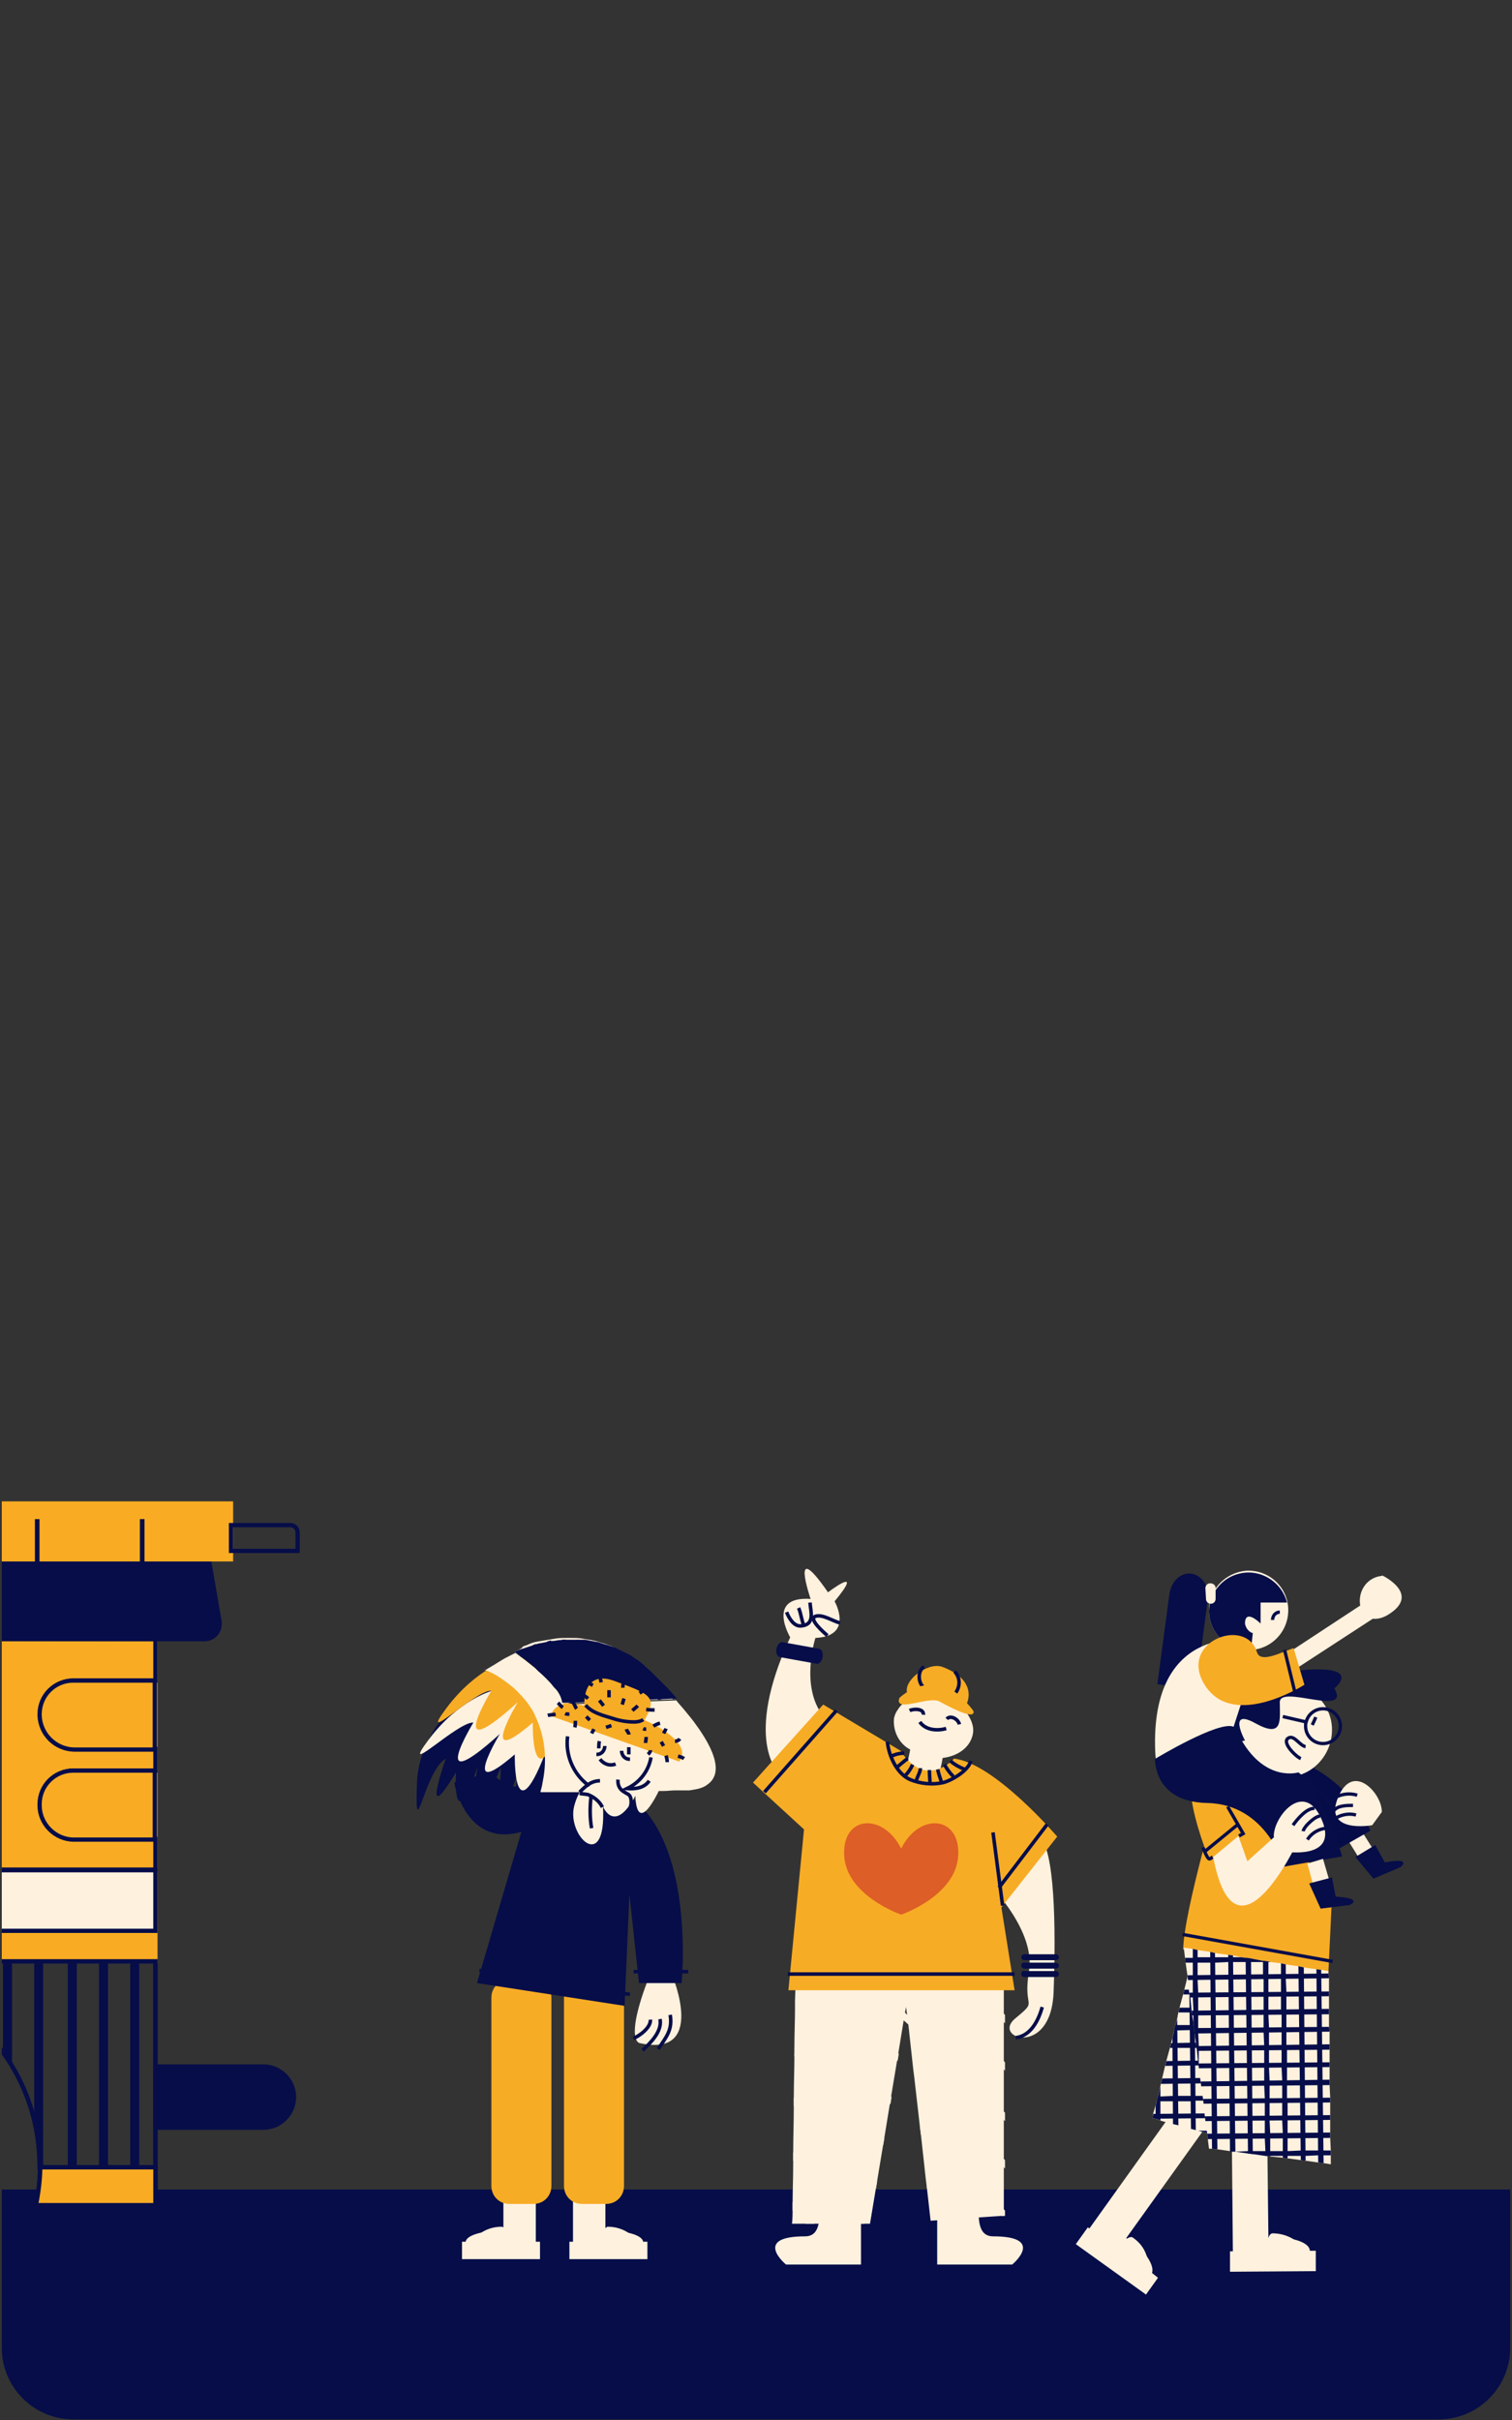 <?xml version="1.0" encoding="utf-8"?>
<svg version="1.1" id="Layer_1" x="0px" y="0px" viewBox="9 57 252 403.2" style="enable-background:new 0 0 270.3 469.4;" xmlns="http://www.w3.org/2000/svg">
  <rect x="9" y="57" width="252" height="403.2" fill="#333333" stroke="none"/>
  <style type="text/css">
	.st0{clip-path:url(#SVGID_2_);}
	.st1{fill:#060D49;}
	.st2{fill:#F9AC23;stroke:#F9AC23;stroke-width:0.71;stroke-miterlimit:10;}
	.st3{fill:#060D49;stroke:#060D49;stroke-width:0.71;stroke-miterlimit:10;}
	.st4{fill:none;stroke:#060D49;stroke-width:0.71;stroke-miterlimit:10;}
	.st5{fill:#FEF1DE;stroke:#060D49;stroke-width:0.71;stroke-miterlimit:10;}
	.st6{fill:#F9AC23;stroke:#060D49;stroke-width:0.71;stroke-miterlimit:10;}
	.st7{clip-path:url(#SVGID_4_);}
	.st8{fill:#FEF1DE;}
	.st9{fill:#F7AC25;}
	.st10{fill:none;stroke:#060D49;stroke-width:0.59;stroke-miterlimit:10;}
	.st11{fill:#DD5E26;}
	.st12{opacity:0.5;fill:#060D49;enable-background:new    ;}
	.st13{fill:none;stroke:#060D49;stroke-width:0.55;stroke-miterlimit:10;}
	.st14{fill:none;stroke:#060D49;stroke-width:0.77;stroke-miterlimit:10;}
</style>
  <g>
    <g>
      <defs>
        <path id="SVGID_1_" d="M21.2,9.6h227.6c6.5,0,11.9,5.3,11.9,11.9v426.7c0,6.5-5.3,11.9-11.9,11.9H21.2c-6.5,0-11.9-5.3-11.9-11.9 V21.4C9.3,14.9,14.6,9.6,21.2,9.6z"/>
      </defs>
      <clipPath id="SVGID_2_">
        <path d="M21.2,9.6h227.6c6.5,0,11.9,5.3,11.9,11.9v426.7c0,6.5-5.3,11.9-11.9,11.9H21.2c-6.5,0-11.9-5.3-11.9-11.9 V21.4C9.3,14.9,14.6,9.6,21.2,9.6z" transform="matrix(1, 0, 0, 1, 0, 0)" style="overflow: visible;"/>
      </clipPath>
      <g class="st0">
        <path class="st1" d="M272.7,442.2L272.7,442.2c0-3.8,7.2-6.8,16.1-6.8H312c8.9,0,16.2-3,16.2-6.8l0,0c0-3.8-7.2-6.8-16.2-6.8 H-68.7c-8.9,0-16.2,3-16.2,6.8l0,0c0,3.8,7.2,6.8,16.2,6.8h35.5c8.9,0,16.1,3,16.1,6.8l0,0c0,3.8-7.2,6.8-16.1,6.8h-4.6 c-8.9,0-16.2,3-16.2,6.8l0,0c0,3.8-7.2,6.8-16.2,6.8h-12c-8.9,0-16.2,3-16.2,6.8l0,0c0,3.8,7.2,6.8,16.2,6.8h322.1 c8.9,0,16.1-3,16.1-6.8l0,0c0-3.8,7.2-6.8,16.2-6.8h47.7c8.9,0,16.2-3,16.2-6.8l0,0c0-3.8-7.2-6.8-16.2-6.8h-31.3 C280,449,272.7,445.9,272.7,442.2z"/>
        <path class="st2" d="M-175.3,379.1v-49H34.9v53.7H-4.2v4.3c-3.9-1.6-8.1-2.4-12.3-2.4c-17.8,0-32.1,14.4-32.1,32.1l0,0 c0,2.2,0.2,4.5,0.7,6.7h-119.9v-12.9c0-0.7-0.6-1.4-1.3-1.4l0,0h-4.1c-2.8-15.4-16.2-26.7-31.9-26.7c-16.5,0-30.4,12.5-32.2,28.9 h-0.5c-2.5,0-4.5-2-4.5-4.5l0,0v-28.8L-175.3,379.1L-175.3,379.1z"/>
        <path class="st3" d="M-158.8,330.1H43.1c1.4,0,2.5-1.1,2.5-2.5c0-0.1,0-0.3,0-0.4l-1.8-10.4h-202.5v13.3H-158.8z"/>
        <path class="st2" d="M47.5,316.8H-166l0,0v-6.6c0-1.5,1.2-2.7,2.7-2.7l0,0H47.5l0,0V316.8L47.5,316.8z"/>
        <rect x="-71.4" y="330.1" class="st4" width="79.5" height="13.4"/>
        <rect x="-71.4" y="343.4" class="st4" width="79.5" height="12.1"/>
        <rect x="-71.3" y="368.6" class="st5" width="106.2" height="10.1"/>
        <circle class="st4" cx="-16.5" cy="417.8" r="24.6"/>
        <circle class="st3" cx="-16.5" cy="417.8" r="24.6"/>
        <path class="st4" d="M34.9,330.1v6.9H21.3c-3.1,0-5.6,2.5-5.6,5.6v0.2c0,3.1,2.5,5.6,5.6,5.6h13.6v3.6H21.3 c-3.1,0-5.6,2.5-5.6,5.6v0.2c0,3.1,2.5,5.6,5.6,5.6h13.6v5.1H8.2V330L34.9,330.1L34.9,330.1z"/>
        <path class="st6" d="M15.6,342.8v-0.2c0-3.1,2.5-5.6,5.6-5.6h13.6v11.5H21.3C18.2,348.4,15.7,345.9,15.6,342.8z"/>
        <path class="st6" d="M15.6,357.8v-0.2c0-3.1,2.5-5.6,5.6-5.6h13.6v11.5H21.3C18.2,363.5,15.6,360.9,15.6,357.8z"/>
        <rect x="34.9" y="383.8" class="st4" width="0" height="34.4"/>
        <path class="st4" d="M34.9,424.4H15c0.4-2.1,0.7-4.2,0.7-6.3h19.2V424.4z"/>
        <path class="st4" d="M34.9,383.8v34.4H15.6c0-0.1,0-0.3,0-0.4c0-13-7.8-24.7-19.8-29.7v-4.3H34.9z"/>
        <path class="st3" d="M35,401.3h17.9c2.8,0,5.1,2.3,5.1,5.1c0,2.8-2.3,5.1-5.1,5.1H35V401.3z"/>
        <path class="st4" d="M58.6,315.4H47.5l0,0v-4.3l0,0h9.9c0.7,0,1.2,0.6,1.2,1.2L58.6,315.4L58.6,315.4z"/>
        <rect x="34.9" y="383.8" class="st4" width="0" height="34.4"/>
        <path class="st3" d="M34.9,424.4H15c0.4-2.1,0.7-4.2,0.7-6.3h19.2V424.4z"/>
        <path class="st4" d="M34.9,383.8v34.4H15.6c0-0.1,0-0.3,0-0.4c0-13-7.8-24.7-19.8-29.7v-4.3H34.9z"/>
        <rect x="-71.4" y="330.3" class="st5" width="79.5" height="13.2"/>
        <rect x="-71.4" y="355.2" class="st5" width="79.5" height="13.2"/>
        <rect x="-71.4" y="343" class="st5" width="79.5" height="13.2"/>
        <rect x="34.9" y="383.8" class="st5" width="0" height="34.4"/>
        <path class="st6" d="M34.9,424.4H15c0.4-2.1,0.7-4.2,0.7-6.3h19.2V424.4z"/>
        <g>
          <g>
            <defs>
              <path id="SVGID_3_" d="M34.9,383.8v34.4H15.6c0-0.1,0-0.3,0-0.4c0-13-7.8-24.7-19.8-29.7v-4.3H34.9z"/>
            </defs>
            <clipPath id="SVGID_4_">
              <path d="M34.9,383.8v34.4H15.6c0-0.1,0-0.3,0-0.4c0-13-7.8-24.7-19.8-29.7v-4.3H34.9z" transform="matrix(1, 0, 0, 1, 0, 0)" style="overflow: visible;"/>
            </clipPath>
            <g class="st7">
              <rect x="30.7" y="380.2" class="st1" width="1.5" height="41.1"/>
              <rect x="25.5" y="380.2" class="st1" width="1.5" height="41.1"/>
              <rect x="20.3" y="380.2" class="st1" width="1.5" height="41.1"/>
              <rect x="14.7" y="380.2" class="st1" width="1.5" height="41.1"/>
              <rect x="9.5" y="380.2" class="st1" width="1.5" height="41.1"/>
              <rect x="4.3" y="380.2" class="st1" width="1.5" height="41.1"/>
              <rect x="-0.9" y="380.2" class="st1" width="1.5" height="41.1"/>
            </g>
          </g>
        </g>
      </g>
    </g>
  </g>
  <path class="st8" d="M117.2,386.3h3.9c0,0,5.7,13.6-5.5,11.1C115.6,397.4,113,397.1,117.2,386.3z"/>
  <path class="st8" d="M92.2,428.7h0.7v-6.9h5.4v10.8h-5.4l0,0h-0.7c-3.1,0-5.6-0.9-5.6-2S89.1,428.7,92.2,428.7z"/>
  <path class="st8" d="M87.6,430.5c1.2-1.6,3-2.5,5-2.5c0.5,0,0.9,0.9,0.3,0.9c-1.5-0.1-2.9,0.5-3.9,1.6h10v2.9H86v-2.9H87.6z"/>
  <path class="st8" d="M110.6,428.7h-0.7v-6.9h-5.4v10.8h5.4l0,0h0.7c3.1,0,5.6-0.9,5.6-2S113.7,428.7,110.6,428.7z"/>
  <path class="st8" d="M115.3,430.5c-1.2-1.6-3-2.5-5-2.5c-0.4,0-0.9,0.9-0.3,0.9c1.5-0.1,2.9,0.5,3.9,1.6h-10v2.9h13v-2.9H115.3z"/>
  <path class="st9" d="M93.9,386.8h4c1.7,0,3,1.3,3,3v31.4c0,1.7-1.3,3-3,3h-4c-1.7,0-3-1.3-3-3v-31.4 C90.9,388.2,92.2,386.8,93.9,386.8z"/>
  <path class="st9" d="M106,386.8h4c1.7,0,3,1.3,3,3v31.4c0,1.7-1.3,3-3,3h-4c-1.7,0-3-1.3-3-3v-31.4C103,388.2,104.3,386.8,106,386.8 z"/>
  <path class="st1" d="M115.5,387.4h7.1c0,0,3.7-36.9-20.2-33.4c-9.9,1.4-8.4,0.6-11.8-1.7l-5.9,1.7c0,0,1.9,10.9,11.2,8.2l-7.4,25.2 l24.6,3.8l0.8-18.6"/>
  <path class="st10" d="M120.7,392.7c0.4,2.5-0.6,3.6-2,5.7"/>
  <path class="st1" d="M91.4,335.5c0,0-12.5,7.3-12.9,18.5s1.1-1.8,4.8-4c0,0-4.4,12.4,1.7,2.3c0,0-0.7,11.4,3.6-0.9 c0,0-3.2,16.9,3.9,0c0,0-1.1,13.2,2.8,0.9c0,0-2.5,17.1,2,3.2c0,0-1.5,8.8,3.1-2.2S95.6,336.8,91.4,335.5z"/>
  <path class="st10" d="M119,393.4c0.4,2-1.5,3.9-2.9,5.2"/>
  <path class="st10" d="M117.4,393.5c0.1,1.3-1.8,2.7-2.8,3.1"/>
  <path class="st8" d="M91,338.7c0,0-5.6,1.5-10.6,8.2s4.9-3.1,7.5-2.9c0,0-8.1,13.2,4.4,1.9c0,0-7,11.6,2.5,3.4c0,0-0.3,13.5,5,0 S91,338.7,91,338.7z"/>
  <path class="st9" d="M94,333.4c0,0-5.6,1.5-10.6,8.2s4.9-3.1,7.5-2.9c0,0-8.1,13.2,4.4,1.9c0,0-7,11.6,2.5,3.4c0,0-0.3,13.5,5,0 S94,333.4,94,333.4z"/>
  <path class="st8" d="M89.7,335.2l0.3,0.1c0.7,0.3,1.4,0.6,2,1l0.6,0.4c0.7,0.5,1.4,1,2.1,1.6c0.2,0.2,0.4,0.4,0.6,0.6 c0.8,0.8,1.6,1.7,2.2,2.7c0.3,0.4,0.5,0.8,0.7,1.3c1.6,3.3,2,7.1,1.3,10.7c-0.1,0.6-0.2,1.2-0.4,1.8c0,0.1,0,0.1,0,0.2h3.1h1.8h0.6 h1.9h0.6h1.9h0.6h1.9h0.6h1.9h0.6l1.9-0.1h0.6l1.9-0.1h0.6c0.7,0,1.3-0.1,1.9-0.1h0.6h0.6c0.4,0,0.8,0,1.2,0l0.6-0.1 c0.6-0.1,1.2-0.2,1.8-0.5c0.2-0.1,0.4-0.2,0.5-0.3c1.7-1.1,2.6-3.5-1-8.9c-0.2-0.3-0.4-0.6-0.7-1c-0.6-0.9-1.4-1.8-2.2-2.8l-0.7-0.8 c-0.2-0.2-0.3-0.4-0.5-0.6l-18.8,0.7c-0.1-2.6-5.5-6.8-8-8.6l-0.2,0.1l-0.6,0.3c-0.6,0.3-1.2,0.6-1.8,1l-0.5,0.3 c-0.6,0.4-1.2,0.7-1.8,1.1L89.7,335.2z"/>
  <path class="st8" d="M94.8,332.2c2.4,1.8,7.9,6,8,8.6l18.8-0.7c-0.5-0.5-1-1.1-1.5-1.7l-0.7-0.7c-0.7-0.7-1.4-1.4-2.2-2.2l-0.7-0.6 l-0.4-0.4c-0.5-0.5-1.1-0.9-1.7-1.3c-0.2-0.1-0.4-0.3-0.6-0.4c-0.6-0.4-1.3-0.7-2-1.1l-0.6-0.3c-0.7-0.3-1.3-0.5-2-0.7l-0.6-0.2 c-0.7-0.2-1.3-0.3-2-0.4L106,330c-0.6-0.1-1.3-0.1-1.9-0.1h-0.6c-0.6,0-1.2,0-1.9,0.1l-0.6,0.1c-0.6,0.1-1.2,0.2-1.8,0.3l-0.6,0.1 c-0.6,0.1-1.2,0.3-1.8,0.6l-0.6,0.2C95.9,331.7,95.3,332,94.8,332.2z"/>
  <path class="st8" d="M104,347.4c0,3.6,2.9,6.6,6.6,6.6s6.6-2.9,6.6-6.6c0-3.6-2.9-6.6-6.6-6.6l0,0C107,340.8,104,343.7,104,347.4 L104,347.4z"/>
  <path class="st8" d="M105.7,343.5c0,0-3,5.9,1.6,8.3s-3.7,6.5-5.5-1.6s3.6-9.8,3.9-7"/>
  <path class="st8" d="M118.1,347.9l-2.2-1.1c0,0,0.9,7.3-5.4,7.2c0,0-4.1-2.4-5.8,3.9c-1.3,5,5.4,11.4,4.8,0.1c0,0,1.9,4.7,5.4-1.8 c0,0,0,6.7,3.7-0.4C120.1,352.8,118.1,347.9,118.1,347.9z"/>
  <path class="st10" d="M113.8,348.1v1.2"/>
  <path class="st10" d="M108.9,347.1c-0.1,0.4-0.1,0.8-0.1,1.2"/>
  <path class="st10" d="M112.6,348.7c0,0.7,0.5,1.4,1.3,1.4c0,0,0,0,0.1,0"/>
  <path class="st10" d="M109.8,347.9c0,0.7-0.5,1.4-1.3,1.4c0,0,0,0-0.1,0"/>
  <path class="st10" d="M111.6,350.9c-1,0.4-2,0-2.6-0.8"/>
  <path class="st10" d="M103.6,346.3c-0.4,3.1,0.9,6.2,3.4,8.1c0.1,0,0-0.1,0.1-0.2"/>
  <path class="st10" d="M117.5,349.8c-0.4,2.3-1.9,4.2-4,5.2c1.4,0.1,2.9-0.1,3.7-1.3"/>
  <path class="st10" d="M107.5,356.4c-0.2,1.7-0.2,3.5,0.1,5.2"/>
  <path class="st10" d="M112,353.5c-0.1,0.9,0.3,1.7,1.1,2.1c0.4,0.3,0.8,0.3,1,0.9c0.2,0.7,0.1,1.5-0.3,2.2"/>
  <path class="st10" d="M109,353.7c-1.5,0-2.4,0.9-3.4,1.9"/>
  <path class="st10" d="M109.4,358.1c-0.5-1-1.4-1.7-2.4-2.1c-0.5-0.1-1-0.1-1.4-0.2"/>
  <path class="st1" d="M94.8,332.2l0.9,0.7l0.6,0.5c0.6,0.5,1.3,1,2,1.6l0.6,0.6c0.8,0.7,1.5,1.4,2.1,2.1c0.2,0.3,0.5,0.6,0.7,0.8 c0.5,0.6,0.9,1.4,1,2.2h1.2h0.6l1.9-0.1h0.6l1.9-0.1h0.6l1.9-0.1h0.6l1.9-0.1h0.6l1.9-0.1h0.6l1.8-0.1h0.6l1.9-0.1h0.5l-0.5-0.6 c-0.3-0.4-0.7-0.7-1-1.1l-0.7-0.7l-0.5-0.5l-0.7-0.7l-1-1l-0.7-0.6l-0.3-0.3l0,0c0,0-0.2-0.2-0.6-0.5c-0.3-0.3-0.7-0.5-1.1-0.8 c-0.2-0.1-0.4-0.3-0.6-0.4l-0.4-0.2c-0.2-0.1-0.4-0.2-0.6-0.3l-1-0.5l-0.6-0.3l-0.3-0.1c-0.2-0.1-0.4-0.1-0.6-0.2s-0.7-0.2-1-0.3 l-0.6-0.2l-0.3-0.1l-0.6-0.1c-0.3-0.1-0.7-0.1-1-0.2l-0.6-0.1H106h-0.6c-0.3,0-0.7,0-1,0h-0.9c-0.2,0-0.4,0-0.6,0l-1,0.1l-0.6,0.1 H101c-0.2,0-0.4,0.1-0.6,0.1l-0.9,0.2l-0.6,0.1l-0.4,0.1l-0.6,0.2c-0.3,0.1-0.6,0.2-0.9,0.3l-0.6,0.2l-0.3,0.1l-0.6,0.2L94.8,332.2z "/>
  <path class="st1" d="M102.7,330.2l1.3,10.6h0.6l-1.3-10.6C103.1,330.2,102.9,330.2,102.7,330.2z"/>
  <path class="st1" d="M100.2,330.5l0.9,7.2c0.2,0.3,0.5,0.6,0.7,0.8l-1-8.2C100.6,330.4,100.4,330.4,100.2,330.5z"/>
  <path class="st1" d="M97.8,331.1l0.5,3.9l0.6,0.6l-0.6-4.7L97.8,331.1z"/>
  <path class="st1" d="M95.6,331.9l0.1,1l0.6,0.5l-0.2-1.7L95.6,331.9z"/>
  <path class="st1" d="M121,339.5l0.1,0.6h0.5L121,339.5z"/>
  <path class="st1" d="M118.2,336.6l0.4,3.6h0.6l-0.3-2.9L118.2,336.6z"/>
  <path class="st1" d="M115.6,334l0.8,6.2h0.6l-0.7-5.7l0,0C116.2,334.6,116,334.4,115.6,334z"/>
  <path class="st1" d="M112.8,332.3l1,8.1h0.6l-0.9-7.7C113.3,332.5,113.1,332.4,112.8,332.3z"/>
  <path class="st1" d="M110.3,331.2l1.1,9.3h0.6l-1.1-9C110.7,331.3,110.5,331.3,110.3,331.2z"/>
  <path class="st1" d="M107.7,330.5l1.2,10.1h0.6l-1.2-9.9L107.7,330.5z"/>
  <path class="st1" d="M105.2,330.2l1.2,10.5h0.6l-1.2-10.4L105.2,330.2z"/>
  <path class="st9" d="M122.2,350.5l-21.4-7.6c0,0,0.4-3.1,5.6-1.7c0,0-0.5-6.2,5.1-4.1s7.3,2.5,4.9,6.5 C116.3,343.5,124.8,347.1,122.2,350.5z"/>
  <path class="st10" d="M106.6,341.1c1.1,1.3,2.9,1.7,4.5,2.2c1.2,0.4,2.4,0.6,3.6,0.6c0.5,0,1.1-0.1,1.5-0.4"/>
  <path class="st10" d="M109.2,337.3c-0.1-0.5-0.2-0.9-0.4-1.4"/>
  <path class="st10" d="M107.8,337.8c-0.4-0.2-0.8-0.5-1.1-0.8"/>
  <path class="st10" d="M112.8,338.2c0-0.4,0.1-0.9,0.2-1.3"/>
  <path class="st10" d="M115.6,339.1c0.3-0.2,0.7-0.5,1.1-0.8"/>
  <path class="st10" d="M116.7,341.8c0.5,0.1,0.9,0.1,1.4,0.1"/>
  <path class="st10" d="M114.4,342c0.3-0.3,0.6-0.5,0.9-0.8"/>
  <path class="st10" d="M112.7,341c0.1-0.3,0.2-0.7,0.3-1"/>
  <path class="st10" d="M110.5,339.8v-1.2"/>
  <path class="st10" d="M109.6,341.2l-0.7-0.9"/>
  <path class="st10" d="M107,340c-0.3-0.3-0.7-0.5-1-0.8"/>
  <path class="st10" d="M105.1,341.7c-0.3-0.4-0.4-1-0.8-1.2"/>
  <path class="st10" d="M102.8,341.5c-0.3-0.2-0.5-0.5-0.8-0.8"/>
  <path class="st10" d="M101.6,342.6c-0.4,0.1-0.9,0.1-1.3,0.2"/>
  <path class="st10" d="M104.9,343.7c0,0.4,0,0.7-0.1,1.1"/>
  <path class="st10" d="M108,345.1c-0.1,0.2-0.3,0.5-0.4,0.7"/>
  <path class="st10" d="M117.4,348.6c0,0.3-0.2,0.5-0.4,0.7"/>
  <path class="st10" d="M120,349.5c0.1,0.3,0.2,0.7,0.2,1.1"/>
  <path class="st10" d="M122,349.6c0.4,0.1,0.7,0.2,1,0.4"/>
  <path class="st10" d="M121.5,347.1c0.3,0,0.6-0.1,0.8-0.4"/>
  <path class="st10" d="M119.6,345.8c0.1-0.2,0.3-0.5,0.4-0.8"/>
  <path class="st10" d="M117.9,344.6c0.3-0.2,0.7-0.4,1.1-0.5"/>
  <path class="st10" d="M103.9,342.6c-0.2,0-0.5,0-0.7-0.1"/>
  <path class="st10" d="M107.3,343.6c-0.2-0.2-0.4-0.4-0.6-0.6"/>
  <path class="st10" d="M110.9,344.5c-0.3,0.1-0.6,0.2-0.9,0.3"/>
  <path class="st10" d="M113.8,346c0-0.4-0.3-0.5-0.4-0.9"/>
  <path class="st10" d="M116.7,346.4c0,0.3-0.1,0.7-0.1,1"/>
  <path class="st10" d="M119.2,347.2l0.4,0.7"/>
  <path class="st10" d="M116.7,345.1c-0.2,0-0.3,0-0.5-0.1"/>
  <path class="st10" d="M113.5,366.9l-4.7-1.9c0,0-0.3,11.1,4.7,1.6"/>
  <line class="st10" x1="123.7" y1="385.5" x2="114.6" y2="385.5"/>
  <line class="st10" x1="114" y1="389.3" x2="88.9" y2="385.3"/>
  <path class="st8" d="M152.5,425.6v8.7H140c0,0-5.7-4.7,3.2-4.7c2.8,0,2.2-3.7,2.5-4H152.5z"/>
  <path class="st8" d="M165.2,425.6v8.7h12.5c0,0,5.7-4.7-3.2-4.7c-2.8,0-2.2-3.7-2.5-4H165.2z"/>
  <path class="st8" d="M141,427.5h13l1-6l0.2-1.2l1-6l0.2-1.2l0.9-5.5l0.2-1.2l1-6l0.2-1.2l0.9-5.5l0.2-1.2l0.2-1.1l0.2,1.4l0.2,1.6 l0.8,7.3l0.2,1.6l0.9,7.9l0.2,1.6l0.8,7.3l0.2,1.6l0.6,5.3l4.4-0.3l1.3-0.1l6.1-0.4h0.4v-40.8H176l-6.9,0.1h-1.4l-6.4,0.1H160 l-6.9,0.1h-1.4l-6.4,0.1h-1.4h-2.2h-0.1l0,0c0,0.4,0,2-0.1,4.6c0,0.4,0,0.9,0,1.4c0,1.9-0.1,4-0.1,6.4c0,0.5,0,0.9,0,1.4 c0,2.2-0.1,4.5-0.1,6.9c0,0.5,0,0.9,0,1.4c0,2.7-0.1,5.3-0.1,7.8c0,0.5,0,0.9,0,1.4c0,2.7-0.1,5.1-0.1,6.9c0,0.5,0,1,0,1.4 C141.1,426.7,141,427.5,141,427.5z"/>
  <polygon class="st8" points="176.1,385.4 176.5,385.7 176.5,385.4 "/>
  <polygon class="st8" points="167.8,385.4 176.5,394.1 176.5,392.7 169.2,385.4 "/>
  <polygon class="st8" points="160,385.5 176.5,402 176.5,400.6 161.4,385.5 "/>
  <polygon class="st8" points="151.7,385.6 159.7,393.7 160.5,394.4 176.5,410.4 176.5,409 153.1,385.6 "/>
  <polygon class="st8" points="176.5,416.9 161.3,401.7 161.5,403.2 176.5,418.3 "/>
  <polygon class="st8" points="143.9,385.7 158.6,400.4 158.8,399.2 145.3,385.7 "/>
  <polygon class="st8" points="141.6,385.8 141.7,385.7 141.6,385.7 "/>
  <polygon class="st8" points="176.5,425.3 162.3,411.1 162.5,412.7 176,426.2 176.5,426.2 "/>
  <path class="st8" d="M141.6,391.8l15.8,15.8l0.2-1.2l-16-16C141.6,390.8,141.6,391.3,141.6,391.8z"/>
  <polygon class="st8" points="169.9,426.6 163.4,420 163.5,421.6 168.6,426.7 "/>
  <path class="st8" d="M141.4,399.6l14.8,14.8l0.2-1.2l-15-15C141.5,398.6,141.4,399.1,141.4,399.6z"/>
  <path class="st8" d="M141.3,407.9l13.7,13.7l0.2-1.2l-13.9-13.9C141.3,406.9,141.3,407.4,141.3,407.9z"/>
  <path class="st8" d="M141.2,417l10.5,10.5h1.4l-11.9-11.9C141.2,416.1,141.2,416.5,141.2,417z"/>
  <path class="st8" d="M141.1,425.3l2.2,2.2h1.4l-3.6-3.6C141.1,424.4,141.1,424.9,141.1,425.3z"/>
  <path class="st8" d="M160.7,348.5l-0.2,1l-0.6,2.7l5.5,1.2l0.6-2.9l0.1-0.6c2.5-0.3,4.5-1.7,5-3.8c0.2-0.8,0.1-1.5-0.2-2.3 c-0.9-2.2-2.9-3.8-5.3-4.2c-3-0.6-5.8,0.3-7,2.3c-0.3,0.4-0.5,0.9-0.6,1.4C157.8,345.4,158.8,347.5,160.7,348.5z"/>
  <path class="st8" d="M138.8,352.4c0,0-6-5.5,1.9-22.6c0,0-4.1-6.9,3.4-6.4c0,0-3.6-10.5,2.9-1.1c0,0,6.3-4.8,1.1,1.5 c0,0,3.3,5.8-3.2,6.1c0,0-2.6,8.1,1.3,13s-4.4,11.8-4.4,11.8L138.8,352.4z"/>
  <path class="st8" d="M182.2,362.9l-8,8.4c0,0,7.4,7.5,6.3,14.1s1.7,4.6-2.3,7.9s6,6.6,6.4-4.4S184.8,365.2,182.2,362.9z"/>
  <path class="st9" d="M146.2,341l-11.7,13l8.5,7.8l-2.6,26.8h37.7l-2.2-13.8l9.3-11.8c0,0-10.4-12.2-17.2-13c0,0-4.6,5.3-8.9-1.3 L146.2,341z"/>
  <path class="st9" d="M160.2,339.1c0,0,3.3-3,9.9,1.8c0,0,2.1-3.9-4.1-6.2C163.6,333.9,159.5,337,160.2,339.1z"/>
  <path class="st11" d="M159.2,365c3-6.1,9.9-5.5,9.5,1.2s-9.5,9.8-9.5,9.8s-9.1-3.1-9.5-9.8S156.1,358.9,159.2,365z"/>
  <path class="st10" d="M166.8,343.4c0.6-0.7,1.9,0,2.1,0.9"/>
  <path class="st10" d="M162.9,342.7c0.1-1.1-1.7-1-2.3-0.7"/>
  <path class="st10" d="M162.3,343.9c1,1.4,2.9,1.5,4.4,1.1"/>
  <path class="st10" d="M168.1,335.5c0.9,0.9,1,2.4,0.2,3.5"/>
  <path class="st10" d="M162.9,338.1c-0.9-0.8-1-2.7,0.1-3.4"/>
  <path class="st9" d="M158.9,339.9c0,0,6.1-6.1,12.3,2.1c0,0,1.1,2.2-5.6-1.5C163.8,339.5,158,342.5,158.9,339.9z"/>
  <path class="st10" d="M170.8,350.4c-0.4,1.6-3.1,3.2-4.6,3.6c-1.8,0.4-3.8,0.2-5.5-0.5c-2.3-1-3.6-4.1-3.8-6.3"/>
  <path class="st10" d="M167.4,350.4c0.7,0.6,1.6,1.1,2.4,1.4"/>
  <path class="st10" d="M166.4,351c0.4,0.7,0.9,1.4,1.5,2"/>
  <path class="st10" d="M165.3,351.8c0.1,0.7,0.4,1.4,0.6,2.1c0.1,0.1,0,0,0-0.1"/>
  <path class="st10" d="M163.9,351.9c0,0.8,0.1,1.6,0.1,2.4"/>
  <path class="st10" d="M162.4,351.6c0,0.7-0.6,1.5-0.7,2.2"/>
  <path class="st10" d="M161.1,351c-0.3,0.7-0.7,1.3-1.2,1.8"/>
  <path class="st10" d="M160.3,350c-0.4,0.2-1.7,1.4-1.8,1.4"/>
  <path class="st10" d="M159.7,349.1c-0.8,0-1.6,0.2-2.3,0.6"/>
  <line class="st10" x1="174.5" y1="362.3" x2="176.1" y2="374.5"/>
  <line class="st10" x1="148.4" y1="342" x2="136.4" y2="355.6"/>
  <line class="st10" x1="183.5" y1="361" x2="175.5" y2="371.5"/>
  <line class="st10" x1="178.1" y1="385.9" x2="140.3" y2="385.9"/>
  <path class="st10" d="M144,324c0.1,1.5,0.9,3.7-1.5,3.9c-1.2,0.1-2-1.3-2.4-2.3"/>
  <path class="st10" d="M142.1,324.9c0.4,0.9,0.5,2.1,0.9,3"/>
  <path class="st10" d="M149,327.4c-1.2-0.3-2.9-1.5-4.1-1.1s1.3,2.6,2,3.2"/>
  <path class="st1" d="M138.4,331.7c-0.1,0.7,0.1,1.3,0.6,1.4l6.1,1.1c0.4,0.1,0.9-0.4,1-1.1l0,0c0.1-0.7-0.1-1.3-0.6-1.4l-6.1-1.1 C139,330.5,138.6,331,138.4,331.7L138.4,331.7z"/>
  <path class="st10" d="M182.7,391.4c-0.6,2.2-1.9,4.8-4.4,5.1"/>
  <path class="st10" d="M179.5,385.9c0,0.1,0.1,0.2,0.2,0.2l0,0h5.3c0.1,0,0.2-0.1,0.2-0.2l0,0c0-0.1-0.1-0.2-0.2-0.2l0,0h-5.3 C179.6,385.6,179.5,385.7,179.5,385.9L179.5,385.9z"/>
  <path class="st10" d="M179.5,384.5c0,0.1,0.1,0.2,0.2,0.2l0,0h5.3c0.1,0,0.2-0.1,0.2-0.2l0,0l0,0c0-0.1-0.1-0.2-0.2-0.2l0,0h-5.3 C179.6,384.2,179.5,384.3,179.5,384.5L179.5,384.5z"/>
  <path class="st10" d="M179.5,383.1c0,0.1,0.1,0.2,0.2,0.2l0,0h5.3c0.1,0,0.2-0.1,0.2-0.2l0,0c0-0.1-0.1-0.2-0.2-0.2l0,0h-5.3 C179.6,382.9,179.5,383,179.5,383.1L179.5,383.1z"/>
  <polyline class="st8" points="235.9,362 233.6,363.5 236.2,367.7 238.6,366.3 "/>
  <path class="st1" d="M238.2,364.4l-3.3,2l3,3.6l4.5-1.9c0,0,2.2-1.7-2.6-0.8"/>
  <path class="st8" d="M221.2,429.8c-0.3,0-0.5,0-0.8,0l-0.2-17.4l-5.9,0.1l0.2,22l5.9-0.1l0,0h0.8c3.4,0,6.1-1.1,6.1-2.4 S224.6,429.7,221.2,429.8z"/>
  <path class="st8" d="M226.6,432c-1.2-1.8-3.3-2.9-5.5-2.9c-0.5,0-1,1-0.3,1c1.7-0.1,3.2,0.6,4.3,1.9l-11.1,0.1v3.4l14.3-0.1V432 H226.6z"/>
  <path class="st8" d="M197.4,430.3c-0.2-0.2-0.4-0.3-0.7-0.4l13.4-18.7l-4.8-3.5l-16.1,22.5l4.8,3.5l0,0l0.6,0.5 c2.7,2,5.6,2.7,6.3,1.7S200.2,432.2,197.4,430.3z"/>
  <path class="st8" d="M200.5,435.3c-0.1-2.3-0.7-4.1-2.7-5.5c-0.4-0.3-1.4,0.3-0.9,0.6c1.4,0.9,2.3,2.4,2.4,4.1l-9-6.4l-2,2.8 l11.7,8.4l2-2.8L200.5,435.3z"/>
  <path class="st1" d="M223.6,349.8c6.2,1.8,11.2,6.2,13.8,12.2l-5.6,3.2c0,0-7-11.4-11.1-10.7L223.6,349.8z"/>
  <path class="st12" d="M223.6,349.8c6.2,1.8,11.2,6.2,13.8,12.2l-5.6,3.2c0,0-7-11.4-11.1-10.7L223.6,349.8z"/>
  <path class="st13" d="M236.4,360.1c-2,0.3-4.4,2.3-6,3.6"/>
  <path class="st13" d="M234.1,361.1c-1.4-0.3-2.3-2.2-3.1-3.2c-0.9-1.1-2-2.2-3-3.3c-0.8-1-1.9-1.8-3.1-2.4c-1.2-0.5-2.6-0.7-3.7-1.5 "/>
  <path class="st9" d="M216.2,362.6l-5.4,4.9c0,0-8.3-19.6,1.2-16L216.2,362.6z"/>
  <path class="st8" d="M215.4,345.4c0,4.3,3.6,7.7,7.9,7.7c4.3,0,7.7-3.6,7.7-7.9s-3.6-7.7-7.9-7.7l0,0 C218.8,337.5,215.3,341,215.4,345.4C215.4,345.3,215.4,345.3,215.4,345.4z"/>
  <path class="st8" d="M210.5,325.4c0,3.6,3,6.6,6.7,6.5l0,0h0.3c3.6-0.2,6.4-3.3,6.2-7c-0.2-3.6-3.3-6.4-7-6.2 C213.2,319,210.4,321.9,210.5,325.4L210.5,325.4z"/>
  <path class="st9" d="M212.3,355.3c0,0-6,20.1-6.1,26.5l24.2,3.8L231,373c0,0-3.3-2.2-3.5-4.8s-3.8-0.4-3.8-0.4 S225.4,355.6,212.3,355.3z"/>
  <path class="st1" d="M213.5,347.5l3-0.5c0,0-3-5.5,1.7-2.9s4.1-0.5,4.1-3.5s11.9,2.6,9.1-2.3c0,0,5.8-4.6-8.4-2.7 S213.5,347.5,213.5,347.5z"/>
  <path class="st1" d="M201.8,348c0.4-0.5,12-4.2,12-4.2l0,0c0.2,0,0.7,0.8,2.1,3.1c4.1,7.1,9.5,5.4,9.5,5.4c4.1,2.9,7.3,14,7.3,14 L223,368c0,0-2.8-10.4-12.8-10.6S201.3,348.5,201.8,348z"/>
  <path class="st13" d="M209.4,344.9c0.3,1.9,3,4.9,4.6,6.3c1.2,1.2,2.6,2.2,4,3.1c1.5,0.7,2.9,1.5,4.4,2.4c2,1.4,4.5,5.5,5.8,7.5"/>
  <path class="st13" d="M231.9,363.5c-1.9-0.1-3.8,0.8-5.7,1.2c-0.9,0.2-1.9,0.3-2.8,0.6c-0.6,0.2-1.2,0.3-1.8,0.6"/>
  <path class="st13" d="M212.5,343.9c0.7,1.5,0.5,3.6-0.8,4.6"/>
  <path class="st1" d="M210.5,325.4c0,3.6,3,6.6,6.7,6.5l0,0h0.3l0.3-2.8c-0.7-0.2-1.2-0.9-1.3-1.6c0-2.6,2.6,0,2.6,0V324h4.4 c-0.9-3.5-4.5-5.7-8-4.8C212.6,319.9,210.6,322.5,210.5,325.4L210.5,325.4z"/>
  <path class="st1" d="M203.9,322.6c0.3-2.1,1.9-3.7,3.7-3.4s3,2.2,2.7,4.3l0,0l0,0l-2,15l-6.4-0.9L203.9,322.6L203.9,322.6 L203.9,322.6z"/>
  <path class="st8" d="M210,323.4c0,0.5,0.4,0.8,0.8,0.8l0,0c0.5,0,0.8-0.4,0.8-0.8l0,0v-1.8c0-0.5-0.4-0.8-0.9-0.8l0,0 c-0.5,0-0.8,0.4-0.8,0.8l0,0L210,323.4z"/>
  <path class="st8" d="M222,333.5l13.7-9c-0.4-2.3,1-4.5,3.3-4.9c0.1,0,0.2,0,0.4-0.1c0,0,6.5,3.1,1,6.5c-0.8,0.5-1.7,0.8-2.6,0.7 l-14.6,9.5L222,333.5z"/>
  <polyline class="st8" points="229.5,366.7 226.9,367.5 228.2,372.3 230.9,371.5 "/>
  <path class="st1" d="M231,369.8l-3.8,1l1.9,4.2l4.8-0.6c0,0,2.6-1.1-2.3-1.4"/>
  <path class="st8" d="M223.1,365.5c0,0,9.1,1.5,6.2-5.3s-8.1-0.5-8,2.8"/>
  <path class="st13" d="M226.6,344.6c0,1.6,1.3,2.9,2.9,2.9s2.9-1.3,2.9-2.9s-1.3-2.9-2.9-2.9c-1.3,0-2.5,0.9-2.8,2.2 C226.6,344.1,226.6,344.3,226.6,344.6z"/>
  <line class="st13" x1="222.8" y1="343" x2="226.7" y2="343.9"/>
  <path class="st13" d="M228.3,343.1c-0.2,0.5-0.4,0.9-0.6,1.3"/>
  <path class="st13" d="M226.6,348c-0.9-0.1-1.8-1.8-2.7-1.5c-1.6,0.6,1.1,3.2,1.9,3.5"/>
  <path class="st13" d="M222.3,325.6c-0.7,0-1.2,0.6-1.2,1.3l0,0"/>
  <path class="st13" d="M230.1,361.6c-1.3,0.1-2.5,0.8-3.2,1.9"/>
  <path class="st13" d="M229.1,359.6c-0.7-0.2-2.8,1.7-2.9,2.5"/>
  <path class="st13" d="M228.1,358.3c-1.3-0.1-2.9,1.8-3.6,2.8"/>
  <path class="st8" d="M237.7,361.1c0,0-8.2,1.5-5.7-4.6s7.4-0.6,7.3,2.4"/>
  <path class="st13" d="M235,359.4c-1.1-0.3-2.2-0.1-3.2,0.4"/>
  <path class="st13" d="M234.5,357.8c-1,0-2.6,0-3.2,0.9"/>
  <path class="st13" d="M235.2,356.1c-1.3-0.4-2.7-0.2-3.9,0.5"/>
  <polygon class="st8" points="211.3,412.8 210.4,412.5 208.7,412 208.3,411.9 207.5,411.7 205.4,411.1 204.5,410.9 202.4,410.3 &#10;&#9;201.6,410 201.5,410 201.1,409.9 201.2,409.2 201.6,407.8 201.8,407.1 202,406.3 202.4,404.6 202.5,404.2 202.7,403.3 203.2,401.2 &#10;&#9;203.4,400.4 204,398.2 204.2,397.4 204.4,396.6 204.7,395.3 204.9,394.4 205.2,393.4 205.4,392.3 205.6,391.5 206.2,389.3 &#10;&#9;206.4,388.5 207,386.1 207.2,387.3 207.4,388.5 207.6,389.3 208.1,391.5 208.1,391.5 208.2,392.3 208.7,394.4 208.9,395.2 &#10;&#9;209.3,397.3 209.5,398.2 209.9,400.3 210.1,401.1 210.3,402.3 210.5,403.2 210.7,404.1 211.1,406.2 211.2,406.6 211.3,407 &#10;&#9;211.7,409.1 211.9,409.9 212.3,412 212.5,412.8 212.6,413.1 211.6,412.9 "/>
  <polygon class="st8" points="211.3,412.8 210.4,412.5 208.7,412 208.3,411.9 207.5,411.7 205.4,411.1 204.5,410.9 202.4,410.3 &#10;&#9;201.6,410 201.5,410 201.1,409.9 201.2,409.2 201.6,407.8 201.8,407.1 202,406.3 202.4,404.6 202.5,404.2 202.7,403.3 203.2,401.2 &#10;&#9;203.4,400.4 204,398.2 204.2,397.4 204.4,396.6 204.7,395.3 204.9,394.4 205.2,393.4 205.4,392.3 205.6,391.5 206.2,389.3 &#10;&#9;206.4,388.5 207,386.1 207.2,387.3 207.4,388.5 207.6,389.3 208.1,391.5 208.1,391.5 208.2,392.3 208.7,394.4 208.9,395.2 &#10;&#9;209.3,397.3 209.5,398.2 209.9,400.3 210.1,401.1 210.3,402.3 210.5,403.2 210.7,404.1 211.1,406.2 211.2,406.6 211.3,407 &#10;&#9;211.7,409.1 211.9,409.9 212.3,412 212.5,412.8 212.6,413.1 211.6,412.9 "/>
  <polygon class="st1" points="211.2,406.6 211.2,407 211.2,409.1 211.2,409.9 211.3,412 211.3,412.8 210.4,412.5 210.4,412 &#10;&#9;210.4,409.9 210.4,409.1 210.4,407 210.4,406.2 210.4,404.1 210.3,403.2 210.3,402.3 210.5,403.2 210.7,404.1 211.1,406.2 "/>
  <polygon class="st1" points="207.2,387.3 207.5,411.7 208.3,411.9 208.1,391.5 208.1,391.5 207.6,389.3 207.4,388.5 "/>
  <polygon class="st1" points="204.4,396.6 204.5,410.9 205.4,411.1 205.2,393.4 204.9,394.4 204.7,395.3 "/>
  <polygon class="st1" points="201.6,407.8 201.6,410 202.4,410.3 202.4,404.6 202,406.3 201.8,407.1 "/>
  <polygon class="st1" points="204.7,395.3 208.9,395.2 208.7,394.4 204.9,394.4 "/>
  <polygon class="st1" points="205.4,392.3 208.2,392.3 208.1,391.5 208.1,391.5 205.6,391.5 "/>
  <polygon class="st1" points="206.2,389.3 207.6,389.3 207.4,388.5 206.4,388.5 "/>
  <polygon class="st1" points="211.3,412.8 210.4,412.5 208.7,412 210.4,412 211.3,412 212.3,412 212.5,412.8 211.6,412.9 "/>
  <polygon class="st1" points="201.1,409.9 201.5,410 211.9,409.9 211.7,409.1 201.2,409.2 "/>
  <polygon class="st1" points="211.2,406.6 211.3,407 211.2,407 210.4,407 208.2,407 207.4,407.1 205.3,407.1 204.5,407.1 &#10;&#9;202.4,407.1 201.8,407.1 202,406.3 202.4,406.3 204.5,406.2 205.3,406.2 207.4,406.2 208.2,406.2 210.4,406.2 211.1,406.2 "/>
  <polygon class="st1" points="202.5,404.2 210.7,404.1 210.5,403.2 202.7,403.3 "/>
  <polygon class="st1" points="203.2,401.2 210.1,401.1 209.9,400.3 203.4,400.4 "/>
  <polygon class="st1" points="204,398.2 209.5,398.2 209.3,397.3 204.2,397.4 "/>
  <polygon class="st8" points="222.8,416.5 220.7,416.3 220.4,416.2 219.9,416.2 217.8,415.9 217,415.8 214.9,415.5 214.4,415.5 &#10;&#9;214,415.4 211.9,415.1 211,415 210.5,415 210.3,413.4 210.2,412.5 209.9,410.4 209.8,409.6 209.6,407.5 209.5,406.7 209.2,404.6 &#10;&#9;209.1,403.8 208.8,401.6 208.8,401.4 208.7,400.8 208.5,398.7 208.4,397.9 208.1,395.8 208,394.9 207.9,394 207.7,392.8 207.6,392 &#10;&#9;207.4,389.8 207.2,389 207,386.9 206.9,386.1 206.6,384 206.5,383.2 206.3,381.5 207.8,381.7 208.6,381.9 210.7,382.2 211.5,382.4 &#10;&#9;213.7,382.7 214.5,382.8 215.9,383.1 216.6,383.2 217.5,383.3 219.5,383.7 220.4,383.8 220.8,383.9 222.5,384.1 223.3,384.3 &#10;&#9;225.4,384.6 226.3,384.8 228.4,385.1 229.2,385.2 230.4,385.4 230.4,385.8 230.5,386.6 230.5,388.8 230.5,389.6 230.5,391.7 &#10;&#9;230.5,392.6 230.5,394.7 230.6,395.5 230.6,397.6 230.6,398.5 230.6,400.6 230.6,401.4 230.6,403.5 230.6,404.4 230.7,406.5 &#10;&#9;230.7,407.3 230.7,409.4 230.7,410.2 230.7,412.3 230.7,413.2 230.8,415.3 230.8,416.1 230.8,417.6 229.6,417.4 228.7,417.3 &#10;&#9;226.6,417 225.8,416.9 223.6,416.6 "/>
  <polygon class="st1" points="228.4,385.1 228.7,417.3 229.6,417.4 229.2,385.2 "/>
  <polygon class="st1" points="225.4,384.6 225.8,416.9 226.6,417 226.3,384.8 "/>
  <polygon class="st1" points="223.6,416.6 223.6,416.2 223.6,415.4 223.6,413.2 223.6,412.4 223.6,410.3 223.6,409.5 223.6,407.4 &#10;&#9;223.5,406.6 223.5,404.5 223.5,403.6 223.5,401.5 223.5,400.6 223.5,398.5 223.4,397.7 223.4,395.6 223.4,394.8 223.4,392.6 &#10;&#9;223.4,391.8 223.4,389.7 223.4,388.8 223.3,386.7 223.3,385.9 223.3,384.3 222.5,384.1 222.5,385.9 222.5,386.7 222.5,388.8 &#10;&#9;222.5,389.7 222.5,391.8 222.6,392.6 222.6,394.8 222.6,395.6 222.6,397.7 222.6,398.6 222.6,400.7 222.6,401.5 222.7,403.6 &#10;&#9;222.7,404.5 222.7,406.6 222.7,407.4 222.7,409.5 222.7,410.3 222.8,412.4 222.8,413.2 222.8,415.4 222.8,416.2 222.8,416.5 "/>
  <polygon class="st1" points="219.9,416.2 219.9,415.4 219.8,413.3 219.8,412.4 219.8,410.3 219.8,409.5 219.8,407.4 219.8,406.6 &#10;&#9;219.7,404.5 219.7,403.7 219.7,401.5 219.7,400.7 219.7,398.6 219.7,397.8 219.6,395.6 219.6,394.8 219.6,392.7 219.6,391.8 &#10;&#9;219.6,389.7 219.6,388.9 219.6,386.8 219.5,385.9 219.5,383.9 219.5,383.7 220.4,383.8 220.4,383.9 220.4,385.9 220.4,386.8 &#10;&#9;220.4,388.9 220.4,389.7 220.4,391.8 220.4,392.7 220.5,394.8 220.5,395.6 220.5,397.7 220.5,398.6 220.5,400.7 220.5,401.5 &#10;&#9;220.6,403.6 220.6,404.5 220.6,406.6 220.6,407.4 220.6,409.5 220.6,410.3 220.7,412.4 220.7,413.3 220.7,415.4 220.7,416.2 &#10;&#9;220.7,416.3 220.4,416.2 "/>
  <polygon class="st1" points="216.6,383.2 217,415.8 217.8,415.9 217.5,383.3 "/>
  <polygon class="st1" points="213.7,382.7 214,415.5 214.4,415.5 214.9,415.5 214.5,382.8 "/>
  <polygon class="st1" points="210.7,382.2 211,415 211.9,415.1 211.5,382.4 "/>
  <polygon class="st1" points="207.9,394 207.9,392.8 207.9,392 207.8,389.8 207.8,389 207.8,386.9 207.8,386.1 207.8,384 &#10;&#9;207.8,383.2 207.8,381.7 208.6,381.9 208.6,383.1 208.6,384 208.6,386 208.6,386.9 208.7,389 208.7,389.8 208.7,392 208.7,392.8 &#10;&#9;208.7,394.9 208.7,395.7 208.8,397.9 208.8,398.7 208.8,400.8 208.8,401.4 208.7,400.8 208.5,398.7 208.4,397.9 208.1,395.8 &#10;&#9;208,394.9 "/>
  <polygon class="st1" points="208,394.9 208.1,395.8 230.6,395.5 230.5,394.7 "/>
  <polygon class="st1" points="207.6,392 207.7,392.8 230.5,392.6 230.5,391.7 "/>
  <polygon class="st1" points="207.2,389 207.4,389.8 216.7,389.7 217.5,389.7 230.5,389.6 230.5,388.8 "/>
  <polygon class="st1" points="206.9,386.1 207,386.9 230.5,386.6 230.4,385.8 "/>
  <polygon class="st1" points="216.6,383.2 217.5,383.3 219.5,383.7 220.4,383.8 220.8,383.9 220.4,383.9 219.5,383.9 217.5,383.9 &#10;&#9;216.6,383.9 214.5,383.9 213.7,383.9 211.6,384 210.7,384 208.6,384 207.8,384 206.6,384 206.5,383.2 207.8,383.2 208.6,383.1 &#10;&#9;210.7,383.1 211.5,383.1 213.7,383.1 214.5,383.1 215.9,383.1 "/>
  <polygon class="st1" points="219.9,416.2 217.8,415.9 217,415.8 214.9,415.5 214.4,415.5 214.9,415.5 217,415.4 217.8,415.4 &#10;&#9;219.9,415.4 220.7,415.4 222.8,415.4 223.6,415.4 225.8,415.3 226.6,415.3 228.7,415.3 229.6,415.3 230.8,415.3 230.8,416.1 &#10;&#9;229.6,416.1 228.7,416.1 226.6,416.2 225.8,416.2 223.6,416.2 222.8,416.2 220.7,416.2 220.4,416.2 "/>
  <polygon class="st1" points="210.2,412.5 210.3,413.4 230.7,413.2 230.7,412.3 "/>
  <polygon class="st1" points="209.8,409.6 209.9,410.4 230.7,410.2 230.7,409.4 "/>
  <polygon class="st1" points="209.5,406.7 209.6,407.5 230.7,407.3 230.7,406.5 "/>
  <polygon class="st1" points="209.1,403.8 209.2,404.6 230.6,404.4 230.6,403.5 "/>
  <polygon class="st1" points="208.7,400.8 208.8,401.4 208.8,401.6 230.6,401.4 230.6,400.6 "/>
  <polygon class="st1" points="208.4,397.9 208.5,398.7 230.6,398.5 230.6,397.6 "/>
  <path class="st8" d="M216.6,330.2c0,0-16.5-2.6-15,19.8c0,0,10.6-6.4,13-5.3l1.3-4L216.6,330.2z"/>
  <path class="st8" d="M211.2,366.4c3.7,19.4,13.9-2.2,13.9-2.2l-2-2.7l-6.2,5.6l-1.5-4.2"/>
  <path class="st9" d="M224.6,331.6l1.8,6.1c0,0-11.7,7.5-16.5,0.2s6.8-11.7,8.6-5.6C219.1,334.2,222.7,332.2,224.6,331.6z"/>
  <line class="st13" x1="223.1" y1="331.9" x2="224.9" y2="339.3"/>
  <line class="st13" x1="215.4" y1="360.9" x2="209.9" y2="365.4"/>
  <polyline class="st13" points="215.5,362.9 216.2,362.5 213.6,358 "/>
  <path class="st13" d="M209.5,364.8c0.1,0.3,0.7,1.8,1,1.9c0.2,0.1,0.4-0.2,0.6-0.3"/>
  <line class="st13" x1="231.1" y1="383.8" x2="206.1" y2="379.3"/>
  <line class="st14" x1="15.2" y1="310.1" x2="15.2" y2="317.8"/>
  <line class="st14" x1="32.7" y1="310.1" x2="32.7" y2="317.8"/>
</svg>